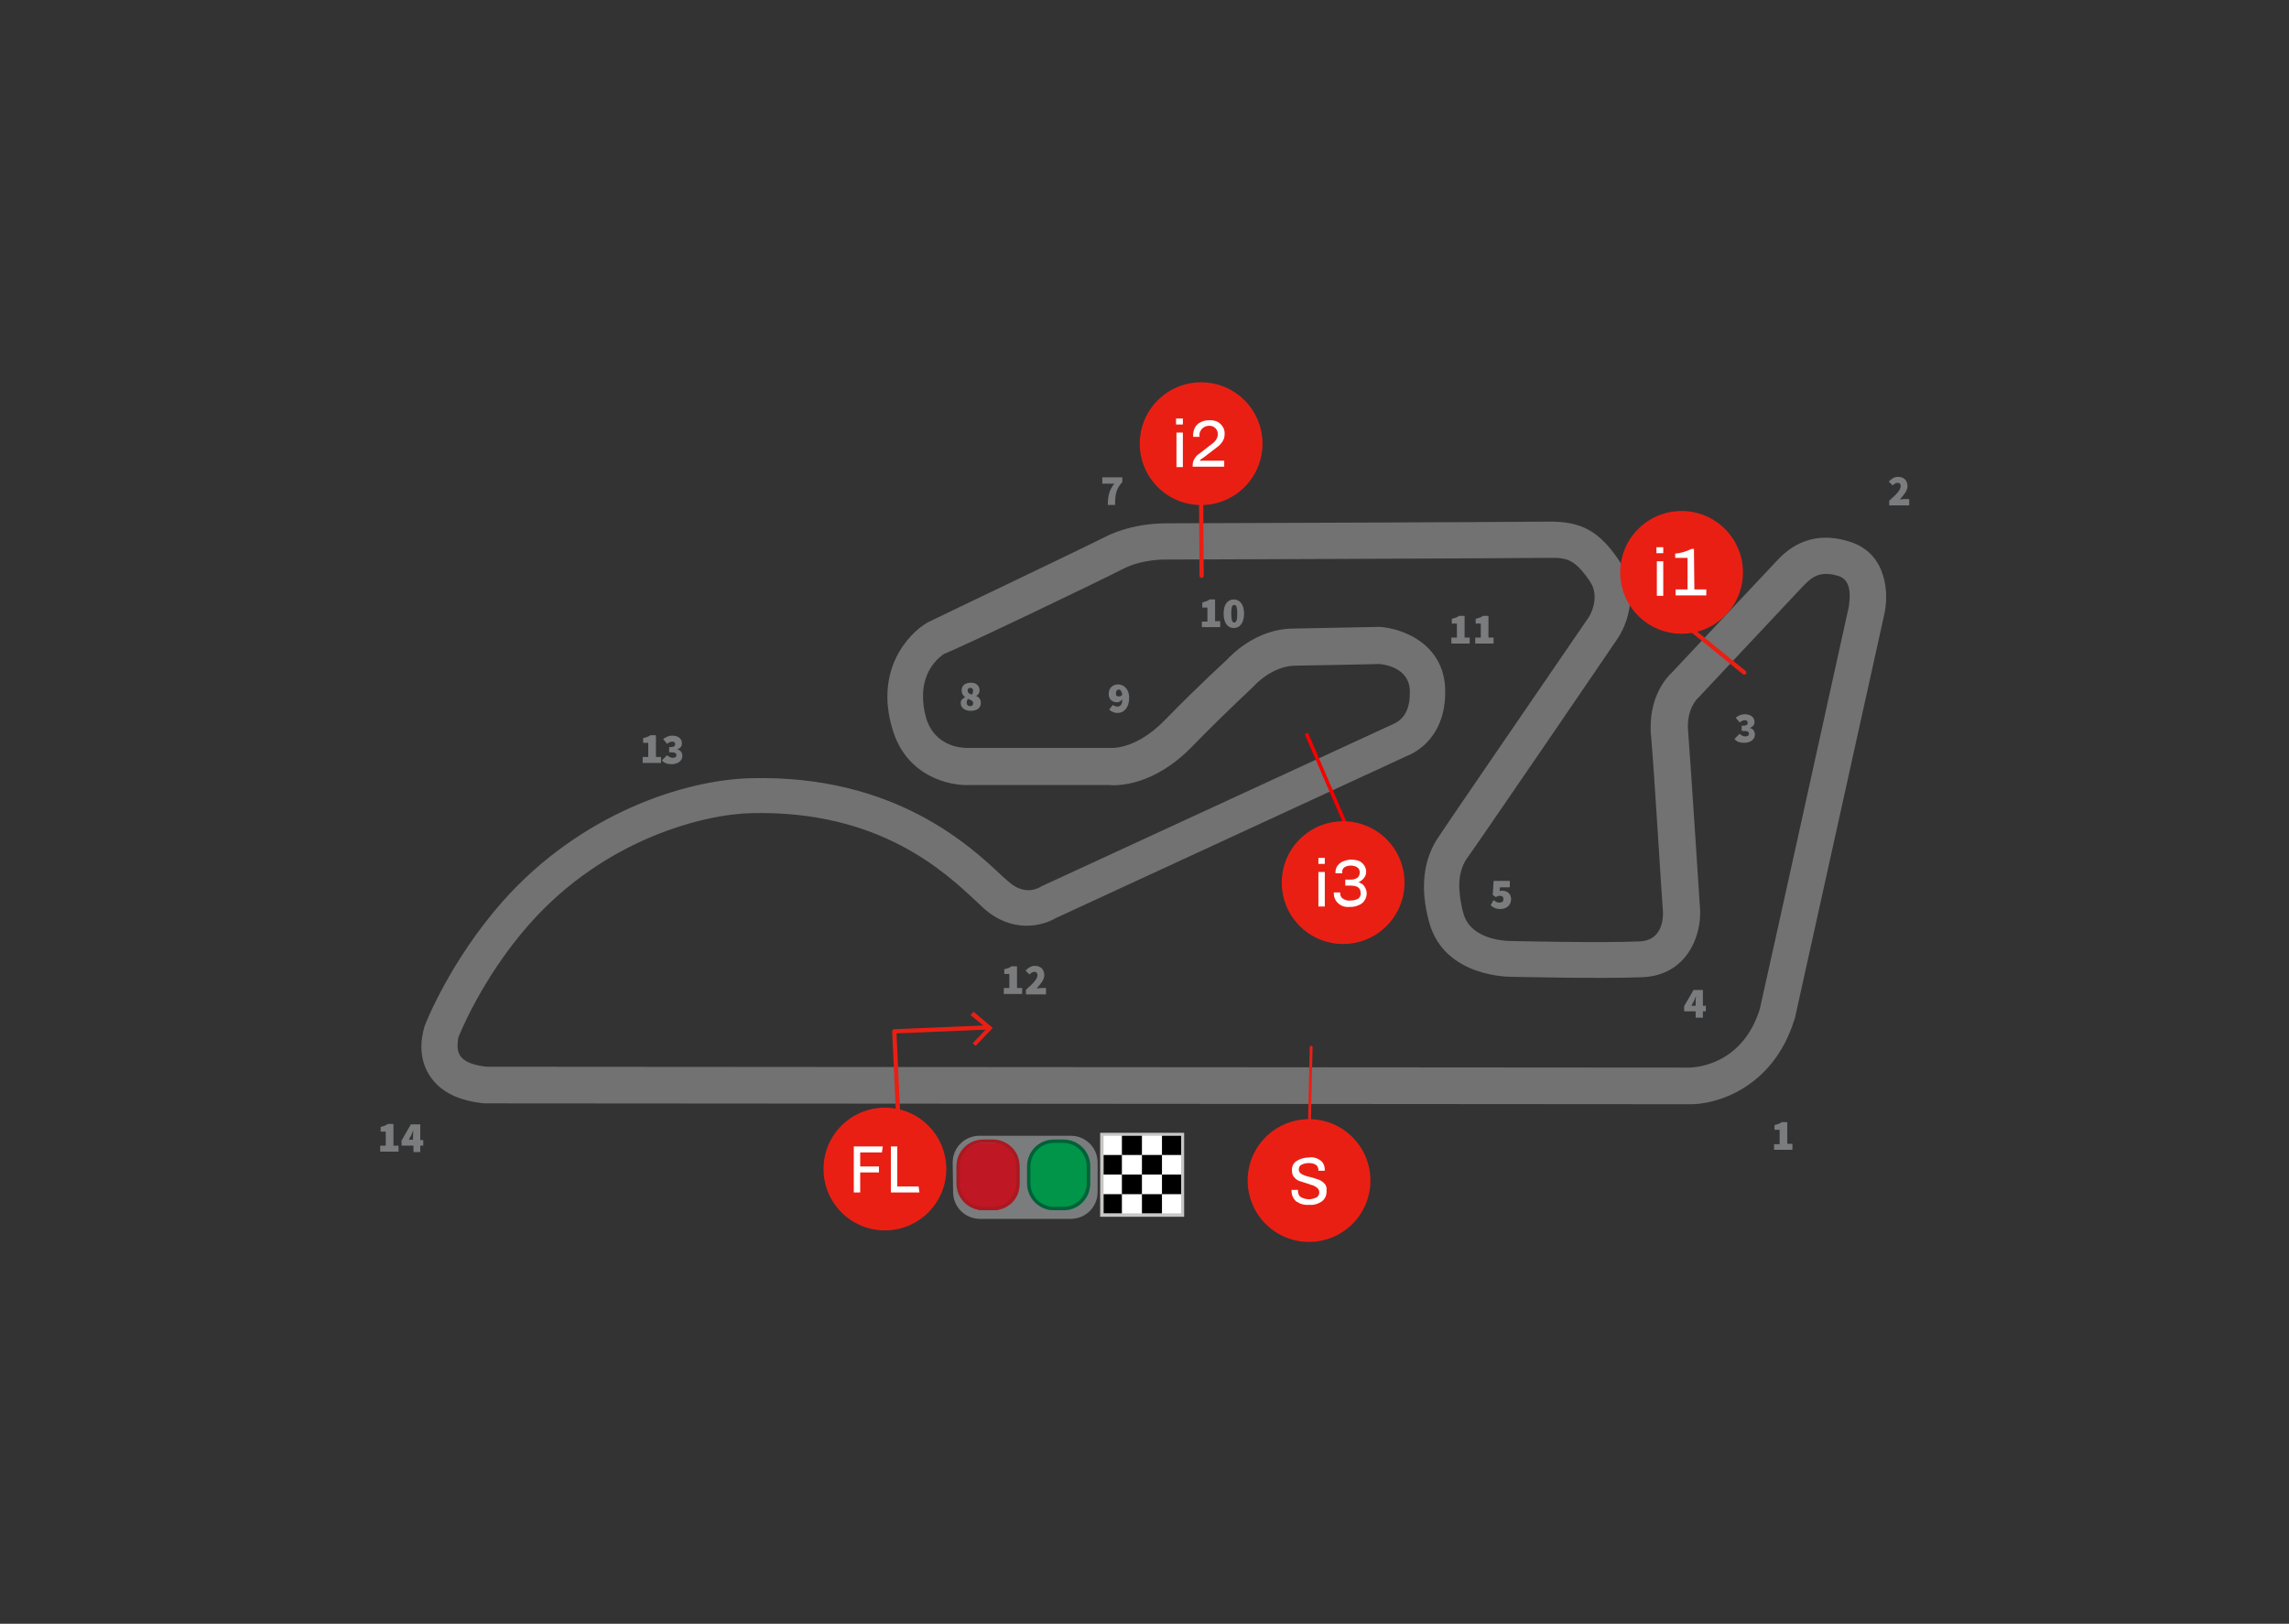 <?xml version="1.0" encoding="UTF-8"?> <!-- Generator: Adobe Illustrator 22.1.0, SVG Export Plug-In . SVG Version: 6.00 Build 0) --> <svg xmlns="http://www.w3.org/2000/svg" xmlns:xlink="http://www.w3.org/1999/xlink" id="Livello_1" x="0px" y="0px" viewBox="0 0 537 381" style="enable-background:new 0 0 537 381;" xml:space="preserve"><rect x="0" y="0" width="537" height="381" fill="#333333" stroke="none"/> <style type="text/css"> .st0{fill:#727272;} .st1{fill:#7B7C7D;} .st2{fill:#C7C6C5;} .st3{fill:#FFFFFF;} .st4{clip-path:url(#SVGID_2_);} .st5{fill:none;stroke:#F80000;stroke-width:0.832;stroke-linecap:round;stroke-miterlimit:10;} .st6{fill:#EA1F14;} .st7{fill:none;stroke:#EA1F14;stroke-width:0.99;stroke-linecap:round;stroke-miterlimit:10;} .st8{fill:none;stroke:#EA1F14;stroke-width:0.668;stroke-linecap:round;stroke-miterlimit:10;} .st9{fill:none;stroke:#EA1F14;stroke-linecap:round;stroke-linejoin:round;stroke-miterlimit:10;} .st10{fill:#C01724;} .st11{fill:#AA1920;} .st12{fill:#009548;} .st13{fill:#006139;} .st14{display:none;fill:none;stroke:#EA1F14;stroke-width:2;stroke-linecap:round;stroke-miterlimit:10;} </style> <g id="Valencia" transform="translate(0, 4.5)"> <g id="trazado_16_" transform="translate(5.543, 13.395)"> <path id="Shape_325_" class="st0" d="M254.1,107.9c-5.7,2.9-41.4,19.9-41.7,20.1l-0.2,0.1l-0.2,0.1c-4.6,2.7-12.3,11.2-8.2,24.9 c3.2,11.1,13.3,13.5,18.4,13.2c0.1,0,31.9,0,32.3,0c2.1,0.2,10.6,0.3,19.7-9.1c8.5-8.7,14.3-13.9,14.3-14l0.2-0.2l0.2-0.2 c0,0,3.9-4.3,9.2-4.5c0,0,17.8-0.3,19.9-0.4c1.3,0.1,7,0.9,7.2,6.2c0,0.2,0,0.3,0,0.5c0.1,5.5-2.9,6.9-3.5,7.2l-0.2,0.1l-0.2,0.1 l-82.6,38.1l-0.3,0.2c-0.6,0.3-3.6,1.9-7.2-1.2l-1.6-1.4c-7.6-7.2-25.4-23.8-58.8-23c-15.5,0.3-40.1,8.2-58.5,29 c-12.3,14-18,28.5-18.2,29.1c-0.2,0.7-2.2,6.5,1.1,11.6c2.4,3.8,6.7,6,12.9,6.6h0.2l282.3,0.2c6.3,0.2,19.8-3.7,24.8-19.8l0.1-0.2 l21-94.9c1.1-4.7,0.8-14.3-8.1-17.1c-9.8-3.1-15.1,2.4-17.1,4.5l-0.2,0.2c-1.7,1.8-23,24.5-24.4,26c-1.2,1.1-5.1,5.3-5,13.1 c0,0.6,0,1.2,0.1,1.8c0.7,7.6,2.7,41.1,2.8,41.4v0.1c0,1.6-0.3,6.5-5.5,6.7c-9.7,0.4-30-0.1-30.2-0.1c-0.5,0-9.3,0-11.1-6.4 c-0.7-2.4-0.9-4.4-1-6.2c-0.1-4.2,1.5-6.4,2.1-7.2c1.7-2.3,33.9-49.4,35.2-51.4c1.4-2.2,2.9-5.7,2.8-9.8c0-2.7-0.7-5.4-2.5-8.1 c-4.7-7.1-9-9.4-16.7-9.3c-5.8,0.1-87.5,0.4-89.4,0.4C267.3,104.9,260.5,104.8,254.1,107.9z M257.9,115.6 c4.7-2.4,10.1-2.2,10.1-2.2h0.1h0.2c3.4,0,83.8-0.3,89.6-0.4c4.2-0.1,6.1,0.4,9.6,5.6c2.5,3.7-0.2,8.2-0.3,8.3 c-11.5,16.8-33.8,49.3-35,51.2c-3.9,5.5-4.7,12.4-2.4,20.6c3.6,12.7,18.7,12.6,19.3,12.6c0.7,0,20.6,0.5,30.6,0.1 c10.5-0.4,13.9-9.7,13.6-15.8c-0.1-1.5-2.2-34.1-2.8-41.8c-0.5-5.2,2.1-7.7,2.2-7.8l0.1-0.1l0.2-0.2c0.2-0.2,22.6-24.1,24.4-26 l0.2-0.2c1.7-1.7,3.6-3.7,8.3-2.2c2,0.7,2.5,2.7,2.5,4.5c0,1.3-0.2,2.4-0.2,2.6c0,0-19.6,88.9-20.9,94.5 c-4.3,13.7-16.1,13.7-16.6,13.7c-0.1,0-272.5-0.2-282-0.2c-3.2-0.3-5.4-1.2-6.3-2.6c-0.4-0.7-0.6-1.4-0.6-2.2c0-1.1,0.2-2,0.2-2.1 c0,0,5.3-13.7,16.6-26.5c17.7-20.1,41.2-25.9,52.2-26.1c30-0.7,45.3,13.8,52.7,20.7l1.7,1.6c6.6,5.9,13.6,4.3,17,2.3 c0,0,82.1-37.9,82.3-38c1.8-0.7,9.1-4.2,9-15.2c0-0.2,0-0.5,0-0.7c-0.5-10.7-10.3-14.1-15.4-14.4h-0.2l-20.4,0.4 c-8.3,0.2-14,6-15.1,7.2c-0.7,0.7-6.3,5.7-14.6,14.2c-6.9,7.1-12.6,6.6-12.9,6.6h-0.2h-0.3h-32.6h-0.2c-0.7,0-7.7,0.2-9.9-7.1 c-0.5-1.8-0.7-3.5-0.7-4.9c-0.1-6.6,4.2-9.6,5-10.1C219.1,134.4,252.3,118.5,257.9,115.6z"></path> </g> <g id="textos_y_numeros_14_" transform="translate(0, 7.39)"> <path id="Shape_298_" class="st1" d="M416.1,256.6h1.4v-3.4h-1.2v-1.1c0.7-0.2,1.2-0.3,1.7-0.7h1.3v5.1h1.2v1.4h-4.3V256.6z"></path> <path id="Shape_297_" class="st1" d="M443.2,105.6c1.6-1.4,2.7-2.5,2.7-3.4c0-0.6-0.3-0.8-0.8-0.8c-0.4,0-0.7,0.3-1.1,0.6 l-0.9-0.9c0.7-0.7,1.3-1.1,2.2-1.1c1.3,0,2.2,0.8,2.2,2.2c0,1.1-1,2.2-1.8,3.1c0.3,0,0.8-0.1,1.1-0.1h1.1v1.5h-4.7V105.6z"></path> <path id="Shape_296_" class="st1" d="M408.1,160.3c0.4,0.3,0.8,0.6,1.3,0.6c0.6,0,0.9-0.2,0.9-0.6c0-0.5-0.2-0.7-1.7-0.7v-1.2 c1.1,0,1.4-0.2,1.4-0.7c0-0.4-0.2-0.6-0.7-0.6c-0.4,0-0.7,0.2-1.2,0.5l-0.9-1.1c0.7-0.5,1.3-0.8,2.1-0.8c1.4,0,2.3,0.7,2.3,1.8 c0,0.7-0.3,1.1-1.1,1.4c0.7,0.2,1.2,0.7,1.2,1.6c0,1.2-1.2,1.9-2.5,1.9c-1.1,0-1.8-0.3-2.3-0.9L408.1,160.3z"></path> <path id="Shape_295_" class="st1" d="M400.2,225.4h-0.7v1.5h-1.7v-1.5h-2.7v-1.2l2.2-3.8h2.2v3.7h0.7V225.4z M397.8,224.1v-0.7 c0-0.4,0-1.1,0.1-1.6c-0.2,0.4-0.3,0.7-0.5,1.2l-0.6,1.1L397.8,224.1L397.8,224.1z"></path> <path id="Shape_294_" class="st1" d="M350.4,199.3c0.4,0.3,0.8,0.6,1.3,0.6c0.6,0,1-0.2,1-0.8s-0.3-0.8-0.9-0.8 c-0.3,0-0.5,0.1-0.9,0.3l-0.7-0.5l0.2-3.3h3.8v1.5h-2.3l-0.1,0.9c0.2-0.1,0.4-0.1,0.6-0.1c1.2,0,2.1,0.7,2.1,2 c0,1.5-1.2,2.3-2.5,2.3c-1.1,0-1.8-0.4-2.3-0.9L350.4,199.3z"></path> <path id="Shape_293_" class="st1" d="M261.4,101.6h-2.8v-1.5h4.7v1.1c-1.5,1.7-1.7,2.9-1.7,5.4h-1.7 C259.9,104.5,260.2,103.2,261.4,101.6z"></path> <path id="Shape_292_" class="st1" d="M226.4,151.7c-0.5-0.4-0.8-0.9-0.8-1.6c0-1.2,0.9-1.8,2.2-1.8c1.2,0,2,0.7,2,1.8 c0,0.6-0.3,1.1-0.8,1.3c0.7,0.3,1.1,0.8,1.1,1.7c0,1.1-0.9,1.8-2.4,1.8c-1.3,0-2.3-0.7-2.3-1.7 C225.3,152.5,225.7,152.1,226.4,151.7z M227.6,153.8c0.4,0,0.7-0.2,0.7-0.7c0-0.5-0.4-0.7-1.2-1c-0.2,0.2-0.3,0.6-0.3,0.9 C226.8,153.6,227.2,153.8,227.6,153.8z M228.3,150.2c0-0.4-0.2-0.7-0.7-0.7c-0.3,0-0.6,0.2-0.6,0.7c0,0.4,0.3,0.7,1,0.9 C228.2,150.8,228.3,150.5,228.3,150.2z"></path> <path id="Shape_291_" class="st1" d="M261.1,153.5c0.2,0.2,0.6,0.4,1,0.4c0.7,0,1.2-0.4,1.2-1.7c-0.3,0.4-0.8,0.7-1.2,0.7 c-1.1,0-2-0.6-2-2s1-2.2,2.2-2.2c1.2,0,2.6,0.9,2.6,3.2c0,2.3-1.3,3.5-2.7,3.5c-0.9,0-1.6-0.4-2-0.8L261.1,153.5z M263.3,151.1 c-0.2-0.9-0.5-1.2-0.8-1.2s-0.7,0.2-0.7,0.9c0,0.7,0.3,0.7,0.7,0.7C262.7,151.6,263.1,151.4,263.3,151.1z"></path> <g id="Group_74_" transform="translate(107.159, 16.166)"> <path id="Shape_290_" class="st1" d="M174.7,117.8h1.4v-3.3h-1.2v-1.2c0.7-0.2,1.2-0.3,1.7-0.7h1.3v5.1h1.2v1.4h-4.3V117.8z"></path> <path id="Shape_289_" class="st1" d="M179.9,115.9c0-2.2,1-3.3,2.4-3.3s2.4,1.2,2.4,3.3c0,2.2-1,3.4-2.4,3.4 S179.9,118.2,179.9,115.9z M183.1,115.9c0-1.7-0.3-2-0.7-2s-0.7,0.2-0.7,2s0.3,2.1,0.7,2.1S183.1,117.7,183.1,115.9z"></path> </g> <g id="Group_73_" transform="translate(139.492, 18.014)"> <path id="Shape_288_" class="st1" d="M200.9,119.7h1.4v-3.3h-1.2v-1.1c0.7-0.2,1.2-0.3,1.7-0.7h1.3v5.1h1.2v1.4h-4.3V119.7z"></path> <path id="Shape_287_" class="st1" d="M206.5,119.7h1.4v-3.3h-1.2v-1.1c0.7-0.2,1.2-0.3,1.7-0.7h1.3v5.1h1.2v1.4h-4.3V119.7z"></path> </g> <g id="Group_72_" transform="translate(81.293, 63.741)"> <path id="Shape_286_" class="st1" d="M154.1,156.2h1.4v-3.3h-1.2v-1.1c0.7-0.2,1.2-0.3,1.7-0.7h1.3v5.1h1.2v1.4h-4.3V156.2z"></path> <path id="Shape_285_" class="st1" d="M159.4,156.6c1.6-1.4,2.7-2.5,2.7-3.4c0-0.6-0.3-0.8-0.8-0.8c-0.4,0-0.7,0.3-1.1,0.6 l-0.9-0.9c0.7-0.7,1.3-1.1,2.2-1.1c1.3,0,2.2,0.8,2.2,2.2c0,1.1-1,2.2-1.8,3.1c0.3,0,0.8-0.1,1.1-0.1h1.1v1.5h-4.7V156.6z"></path> </g> <g id="Group_71_" transform="translate(34.18, 33.718)"> <path id="Shape_284_" class="st1" d="M116.5,132h1.4v-3.3h-1.2v-1.1c0.7-0.2,1.2-0.3,1.7-0.7h1.3v5.1h1.2v1.4h-4.3V132z"></path> <path id="Shape_283_" class="st1" d="M122.3,131.6c0.4,0.3,0.8,0.6,1.3,0.6c0.6,0,0.9-0.2,0.9-0.6c0-0.5-0.2-0.7-1.7-0.7v-1.2 c1.1,0,1.4-0.2,1.4-0.7c0-0.4-0.2-0.6-0.7-0.6c-0.4,0-0.7,0.2-1.2,0.5l-0.9-1.1c0.7-0.5,1.3-0.8,2.1-0.8c1.4,0,2.3,0.7,2.3,1.8 c0,0.7-0.3,1.1-1.1,1.4c0.7,0.2,1.2,0.7,1.2,1.6c0,1.2-1.2,1.9-2.5,1.9c-1.1,0-1.8-0.3-2.3-0.9L122.3,131.6z"></path> </g> <g id="Group_70_" transform="translate(0, 84.527)"> <path id="Shape_282_" class="st1" d="M89.1,172.4h1.4v-3.3h-1.2V168c0.7-0.2,1.2-0.3,1.7-0.7h1.3v5.1h1.2v1.4h-4.3V172.4z"></path> <path id="Shape_281_" class="st1" d="M99.3,172.4h-0.7v1.5H97v-1.5h-2.8v-1.2l2.2-3.8h2.2v3.7h0.7L99.3,172.4L99.3,172.4z M96.9,171v-0.7c0-0.4,0-1.1,0.1-1.6c-0.2,0.4-0.3,0.7-0.5,1.2l-0.6,1.1L96.9,171L96.9,171z"></path> </g> </g> <g id="Intertempi_18_"> <g> <rect x="258.1" y="261.3" class="st2" width="19.7" height="19.7"></rect> <g> <rect x="258.9" y="262" class="st3" width="18.2" height="18.2"></rect> <g> <g> <g> <g> <defs> <rect id="SVGID_1_" x="258.9" y="262" width="18.2" height="18.2"></rect> </defs> <clipPath id="SVGID_2_"> <use xlink:href="#SVGID_1_" style="overflow:visible;"></use> </clipPath> <g class="st4"> <rect x="253.9" y="261.9" width="4.7" height="4.6"></rect> <rect x="258.5" y="266.5" width="4.7" height="4.6"></rect> <rect x="263.2" y="261.9" width="4.7" height="4.6"></rect> <rect x="267.9" y="266.5" width="4.7" height="4.6"></rect> <rect x="253.9" y="271.1" width="4.7" height="4.6"></rect> <rect x="258.5" y="275.7" width="4.7" height="4.6"></rect> <rect x="263.2" y="271.1" width="4.7" height="4.6"></rect> <rect x="267.9" y="275.7" width="4.7" height="4.6"></rect> <rect x="272.6" y="261.9" width="4.7" height="4.6"></rect> <rect x="277.3" y="266.5" width="4.7" height="4.6"></rect> <rect x="272.6" y="271.1" width="4.7" height="4.6"></rect> <rect x="277.3" y="275.7" width="4.7" height="4.6"></rect> </g> </g> </g> </g> </g> </g> </g> <g id="Intermedio_3_18_"> <line class="st5" x1="306.6" y1="167.9" x2="319.6" y2="198"></line> <circle class="st6" cx="315.1" cy="202.6" r="14.4"></circle> <path class="st3" d="M310.8,196.8v1.4h-1.5v-1.4H310.8z M310.8,200.1v8.1h-1.5v-8.1H310.8z"></path> <path class="st3" d="M318.8,197.5c0.5,0.2,0.9,0.6,1.2,1c0.3,0.4,0.5,1,0.5,1.5s-0.1,1-0.5,1.5c-0.3,0.4-0.8,0.8-1.3,1l0,0 c0.6,0.2,1.1,0.5,1.4,1c0.7,1,0.7,2.3,0,3.3c-0.3,0.5-0.8,0.9-1.4,1.1c-0.6,0.3-1.3,0.4-1.9,0.4h-0.2c-1,0.1-2-0.2-2.7-0.9 c-0.7-0.6-1-1.5-1-2.4v-0.1h1.5v0.2c0,0.5,0.2,1,0.7,1.3s1.1,0.5,1.7,0.4c0.6,0,1.2-0.1,1.8-0.4c0.4-0.3,0.7-0.8,0.6-1.4 c0-1.2-0.8-1.7-2.4-1.7h-1.2v-1.4h1.2c0.6,0,1.1-0.1,1.6-0.4c0.4-0.3,0.6-0.8,0.6-1.3s-0.2-0.9-0.6-1.2c-0.5-0.3-1-0.4-1.5-0.4 s-1,0.1-1.5,0.4c-0.4,0.3-0.6,0.8-0.5,1.2v0.2h-1.6v-0.3c0-0.5,0.2-1.1,0.5-1.5c0.3-0.4,0.8-0.8,1.3-1c0.6-0.2,1.2-0.4,1.8-0.4 h0.1C317.6,197.2,318.2,197.3,318.8,197.5z"></path> </g> <g id="Intermedio_2_18_"> <line class="st7" x1="281.9" y1="130.6" x2="281.7" y2="97.3"></line> <ellipse transform="matrix(0.16 -0.987 0.987 0.16 138.393 361.804)" class="st6" cx="281.8" cy="99.6" rx="14.4" ry="14.4"></ellipse> <path class="st3" d="M277.5,93.7v1.4h-1.6v-1.4H277.5z M277.5,97v8.1H276V97H277.5z"></path> <path class="st3" d="M285.7,94.5c0.5,0.3,0.9,0.7,1.2,1.2c0.3,0.5,0.4,1,0.4,1.5c0,0.7-0.1,1.3-0.5,1.9s-0.9,1.1-1.5,1.5l-3,2.3 c-0.2,0.1-0.4,0.3-0.6,0.4c-0.1,0.1-0.2,0.2-0.2,0.3h5.7v1.4h-7.4v-0.3c0-0.5,0.1-1.1,0.4-1.5c0.3-0.5,0.6-0.9,1.1-1.2l3.1-2.4 c0.4-0.3,0.7-0.6,1-1.1c0.2-0.4,0.3-0.7,0.3-1.2c0-0.7-0.4-1.3-0.9-1.6c-0.3-0.2-0.7-0.3-1.1-0.3s-0.8,0.1-1.2,0.3 c-0.3,0.2-0.6,0.4-0.8,0.8c-0.2,0.3-0.3,0.6-0.3,1v0.3c0,0.1,0,0.1,0,0.2h-1.5v-0.2v-0.1c0-0.6,0.1-1.2,0.4-1.8 c0.3-0.6,0.7-1,1.3-1.3c0.7-0.4,1.4-0.5,2.2-0.5C284.5,94.1,285.1,94.2,285.7,94.5z"></path> </g> <g id="Intermedio_1_18_"> <line class="st7" x1="409.2" y1="153.3" x2="383.9" y2="132.8"></line> <circle class="st6" cx="394.5" cy="129.8" r="14.4"></circle> <path class="st3" d="M390.2,123.9v1.4h-1.6v-1.4H390.2z M390.2,127.2v8.1h-1.5v-8.1H390.2z"></path> <path class="st3" d="M397.5,133.8h2.8v1.4h-7.2v-1.4h2.8v-7.4H393v-1c1.3-0.1,2.6-0.5,3.8-1.1h0.6L397.5,133.8z"></path> </g> <g id="Speed_Trap_18_"> <line class="st8" x1="307" y1="268" x2="307.6" y2="241.2"></line> <circle class="st6" cx="307.1" cy="272.5" r="14.4"></circle> <path class="st3" d="M309.8,267.8c0.7,0.5,1,1.4,1,2.2v0.2h-1.5V270c0-0.5-0.2-0.9-0.6-1.2c-0.5-0.3-1.1-0.4-1.6-0.4 c-0.6,0-1.2,0.1-1.8,0.4c-0.4,0.2-0.6,0.6-0.6,1.1c0,0.3,0.1,0.6,0.4,0.9c0.3,0.2,0.6,0.4,0.9,0.5c0.4,0.1,0.8,0.3,1.5,0.4 c0.7,0.2,1.3,0.4,1.9,0.6c0.5,0.2,0.9,0.5,1.3,0.9c0.4,0.4,0.6,1,0.5,1.6c0.1,1-0.3,2-1.1,2.6c-0.9,0.6-1.9,0.9-3,0.8 c-1.1,0.1-2.1-0.2-3-0.8c-0.7-0.6-1.1-1.5-1.1-2.4v-0.3h1.5v0.3c0,0.5,0.2,1.1,0.7,1.4c0.6,0.3,1.2,0.5,1.9,0.5 c0.6,0,1.2-0.2,1.7-0.4c0.4-0.2,0.7-0.7,0.7-1.2c0-0.4-0.1-0.7-0.4-1s-0.6-0.4-0.9-0.6c-0.4-0.1-0.9-0.3-1.5-0.5 s-1.3-0.4-1.9-0.6c-0.5-0.2-0.9-0.5-1.2-0.9c-0.4-0.4-0.5-1-0.5-1.5c-0.1-0.9,0.3-1.8,1.1-2.3c0.8-0.5,1.8-0.8,2.8-0.8 C307.9,266.9,309,267.2,309.8,267.8z"></path> </g> <g transform="translate(0, 64.593)"> <g> <polyline class="st9" points="211.6,211.9 209.8,172.9 231.4,172 "></polyline> <polygon class="st6" points="228.9,176.3 228.2,175.7 231.5,172.2 227.7,169.1 228.4,168.3 232.9,172.1 "></polygon> </g> <path class="st1" d="M223.5,203.7c0-3.5,2.8-6.3,6.3-6.3h21.4c3.5,0,6.3,2.8,6.3,6.3v6.9c0,3.5-2.8,6.3-6.3,6.3h-21.3 c-3.5,0-6.3-2.8-6.3-6.3L223.5,203.7L223.5,203.7z"></path> <g transform="translate(0.478, 0.478)"> <g> <path class="st10" d="M230.3,214.4c-3.3,0-6.1-2.7-6.1-5.9v-4c0-3.2,2.7-5.9,6.1-5.9h2.3c3.3,0,6.1,2.7,6.1,5.9v4 c0,3.2-2.7,5.9-6.1,5.9H230.3z"></path> <path class="st11" d="M232.4,198.6c3.1,0,5.5,2.5,5.5,5.5v4c0,3.1-2.5,5.5-5.5,5.5h-2.2c-3.1,0-5.5-2.5-5.5-5.5v-4 c0-3.1,2.5-5.5,5.5-5.5H232.4z M232.4,197.8h-2.2c-3.5,0-6.3,2.8-6.3,6.3v4c0,3.5,2.8,6.3,6.3,6.3h2.2c3.5,0,6.3-2.8,6.3-6.3 v-4C238.8,200.6,235.9,197.8,232.4,197.8z"></path> </g> <g transform="translate(9.569, 0)"> <path class="st12" d="M237.4,214.4c-3.3,0-6-2.7-6-6.1v-4.1c0-3.3,2.7-6.1,6-6.1h2.3c3.3,0,6,2.7,6,6.1v4.1 c0,3.3-2.7,6.1-6,6.1H237.4z"></path> <path class="st13" d="M239.4,198.6c3.1,0,5.5,2.5,5.5,5.5v4c0,3.1-2.5,5.5-5.5,5.5h-2.2c-3.1,0-5.5-2.5-5.5-5.5v-4 c0-3.1,2.5-5.5,5.5-5.5H239.4z M239.4,197.8h-2.2c-3.5,0-6.3,2.8-6.3,6.3v4c0,3.5,2.8,6.3,6.3,6.3h2.2c3.5,0,6.3-2.8,6.3-6.3 v-4C245.8,200.6,242.9,197.8,239.4,197.8z"></path> </g> </g> </g> <g id="Finish_Line_18_"> <circle class="st6" cx="207.6" cy="269.8" r="14.4"></circle> <line class="st14" x1="234.8" y1="233.5" x2="215.4" y2="262.2"></line> <path class="st3" d="M207.1,264.5l-0.2,1.4h-5.1v3.3h4.4v1.4h-4.4v4.7h-1.5v-10.8H207.1z"></path> <path class="st3" d="M210.5,264.5v9.4h5l0.2,1.4H209v-10.8H210.5z"></path> </g> </g> </g> </svg> 